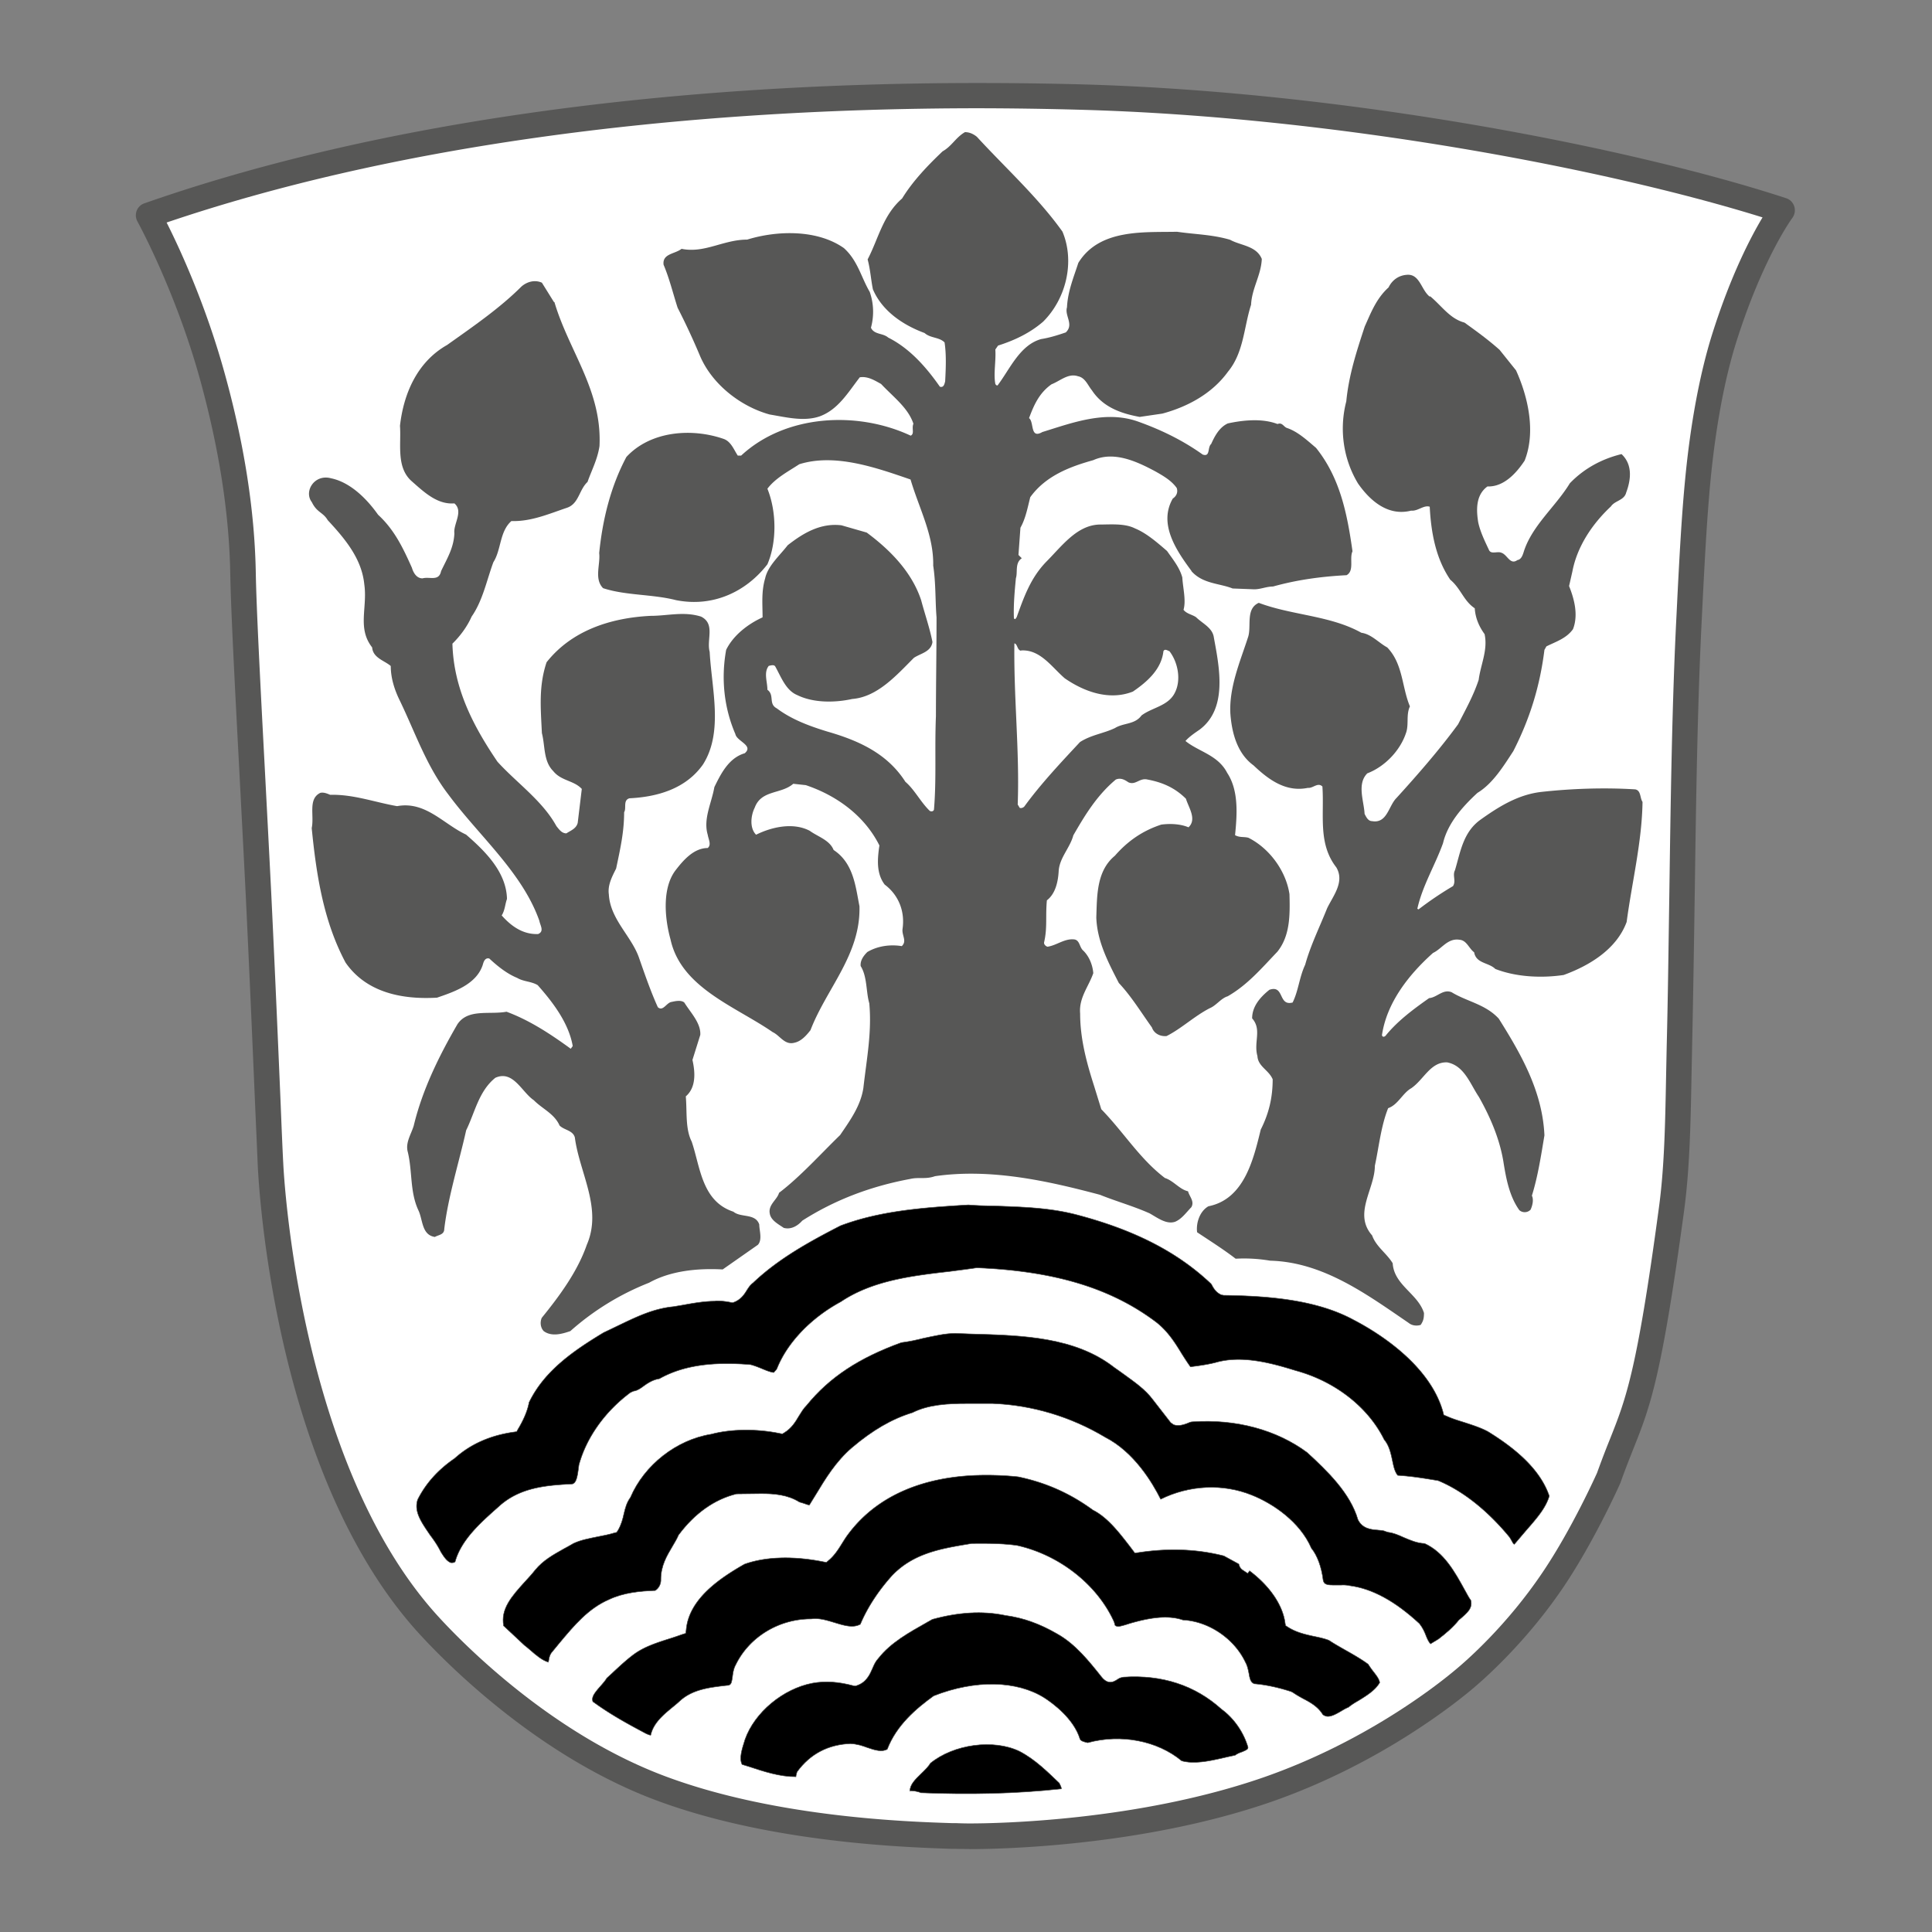<svg viewBox="0 0 256 256" xmlns="http://www.w3.org/2000/svg"><rect x="0" y="0" width="256" height="256" fill="#808080" stroke="none"/><path d="M128.442 245c-.7 0-1.341 0-1.882-.02h-.521c-5.828-.2-23.592-.761-38.653-6.269-16.162-5.889-28.558-18.627-31.983-22.393-18.766-20.73-21.049-57.724-21.25-61.89-.06-1.462-.18-4.206-.34-7.811-.3-7.05-.74-17.445-1.261-28.201-.28-5.588-.581-11.276-.861-16.664-.601-11.357-1.102-21.17-1.182-25.778-.14-7.971-1.502-16.644-4.026-25.777-3.264-11.757-8.23-20.77-8.27-20.85a1.687 1.687 0 0 1-.101-1.422c.18-.461.54-.822 1.021-.982C48.894 16.508 87.086 11 129.544 11c4.646 0 9.253.06 13.779.18 35.528.982 73.3 8.513 93.347 15.082.521.16.921.581 1.082 1.102.16.52.06 1.081-.261 1.522-.04.04-3.905 5.308-7.41 16.384-1.582 5.007-2.764 11.436-3.445 18.547-.44 4.687-.721 9.854-1.001 15.342l-.12 2.464c-.601 11.576-.781 24.675-.961 37.334-.101 6.69-.201 13.339-.341 19.729l-.08 3.925c-.12 6.369-.24 12.378-1.001 17.946-3.005 22.152-4.487 25.858-6.73 31.486-.5 1.282-1.061 2.664-1.682 4.426-.18.421-3.405 7.612-7.43 13.64-5.027 7.491-10.755 12.498-12.377 13.84-2.704 2.244-12.577 9.975-26.456 14.802-17.223 5.969-36.33 6.269-39.995 6.269" fill="#575756"/><path d="M22.077 29.487c1.643 3.245 5.107 10.675 7.65 19.829 2.624 9.413 4.026 18.366 4.167 26.618.08 4.547.58 14.321 1.181 25.658.28 5.367.58 11.076.861 16.664.521 10.755.962 21.171 1.262 28.221.14 3.585.26 6.309.34 7.771.08 1.622 2.103 39.598 20.388 59.787 3.285 3.625 15.221 15.863 30.662 21.491 14.56 5.328 31.904 5.869 37.591 6.049h.521c.501.02 1.102.04 1.782.04 3.565 0 22.171-.3 38.894-6.089 13.318-4.626 22.811-12.037 25.394-14.2 1.562-1.282 6.97-6.009 11.736-13.139 3.885-5.789 7.07-12.939 7.11-13.019a120.919 120.919 0 0 1 1.682-4.407c2.143-5.388 3.585-8.953 6.509-30.684.741-5.388.841-11.297.961-17.566l.08-3.926c.161-6.369.241-13.019.341-19.688.18-12.679.36-25.818.961-37.455l.12-2.463c.281-5.508.561-10.736 1.022-15.483.701-7.35 1.942-14 3.585-19.228 2.483-7.871 5.147-12.918 6.669-15.462-20.288-6.33-56.317-13.32-90.303-14.26a509.79 509.79 0 0 0-13.699-.201c-41.216.02-78.327 5.248-107.467 15.142Z" fill="#fff"/><path d="M189.486 39.241c1.582 1.322 2.623 2.984 4.566 3.505 1.582 1.142 3.064 2.203 4.646 3.605l2.183 2.724c1.602 3.525 2.644 8.172 1.142 11.958-1.042 1.582-2.724 3.505-4.927 3.425-1.582 1.141-1.482 3.164-1.222 4.767.261 1.221.862 2.463 1.402 3.605.261.7 1.142.16 1.683.42.781.26 1.141 1.663 2.103.962.54-.08.72-.701.881-1.222 1.141-3.425 4.205-5.888 6.068-8.953 1.923-2.003 4.306-3.245 6.849-3.866 1.502 1.403 1.242 3.425.621 5.088-.26 1.061-1.502 1.061-2.023 1.843-2.543 2.383-4.486 5.367-5.107 8.612l-.44 1.943c.701 1.742 1.242 3.845.521 5.708-.882 1.242-2.284 1.663-3.525 2.284l-.261.46c-.6 4.807-1.922 9.113-4.125 13.42-1.322 2.023-2.724 4.306-4.747 5.528-2.002 1.842-3.945 4.046-4.566 6.669-1.041 2.905-2.724 5.629-3.405 8.693l.161.08a45.426 45.426 0 0 1 4.566-3.084c.44-.701-.1-1.402.26-2.103.721-2.384 1.062-5.008 3.345-6.67 2.463-1.763 5.007-3.345 8.071-3.706 3.965-.44 8.331-.6 12.477-.34.781.16.601 1.142.961 1.662-.08 5.348-1.402 10.636-2.103 15.904-1.322 3.605-4.926 5.788-8.351 7.03-2.984.44-6.329.26-9.052-.801-.862-.862-2.544-.701-2.804-2.204-.701-.52-.982-1.582-1.923-1.662-1.582-.26-2.383 1.222-3.525 1.742-3.344 2.985-6.148 6.69-6.769 10.896.08.361.441.181.541 0 1.582-1.922 3.605-3.425 5.708-4.907 1.041-.08 1.842-1.242 2.984-.781 2.022 1.242 4.486 1.582 6.248 3.505 2.984 4.747 5.788 9.654 6.048 15.463-.44 2.623-.861 5.427-1.662 7.991.261.521.08 1.322-.18 1.863a1.085 1.085 0 0 1-1.482.06c-1.322-1.843-1.763-4.206-2.123-6.489-.521-3.065-1.762-5.909-3.244-8.533-1.142-1.682-1.923-4.146-4.206-4.566-2.203-.081-3.084 2.283-4.747 3.425-1.141.64-1.762 2.203-3.064 2.643-.961 2.384-1.242 5.268-1.762 7.631 0 3.085-2.904 6.35-.361 9.234.521 1.482 1.923 2.363 2.724 3.685.18 2.904 3.345 4.026 4.146 6.59 0 .681-.08 1.061-.441 1.582-.521.16-1.142.1-1.582-.26-5.548-3.786-11.336-8.072-18.365-8.252a20.543 20.543 0 0 0-4.566-.261c-1.583-1.221-3.425-2.383-5.107-3.505-.161-1.242.36-2.804 1.502-3.445 4.746-.941 5.968-6.229 6.929-10.155 1.062-2.103 1.582-4.206 1.582-6.669-.52-1.242-1.942-1.683-2.022-3.085-.521-1.842.62-3.505-.701-4.987 0-1.582 1.061-2.804 2.283-3.785 2.022-.701 1.141 2.203 3.084 1.682.781-1.582.881-3.345 1.662-5.007.701-2.544 1.923-5.008 2.904-7.471.781-1.642 2.363-3.485 1.222-5.428-2.464-3.165-1.582-6.93-1.843-10.716-.621-.6-1.241.261-1.922.181-2.904.601-5.187-1.062-7.21-2.985-2.203-1.602-2.884-4.406-3.064-6.87-.181-3.525 1.321-6.93 2.363-10.174.44-1.422-.361-3.706 1.402-4.487 4.406 1.663 9.473 1.663 13.598 3.966 1.322.18 2.283 1.322 3.425 1.943 2.103 2.183 1.923 5.247 3.004 7.811-.541 1.142-.1 2.444-.541 3.585-.781 2.304-2.803 4.407-5.107 5.288-1.402 1.402-.44 3.685-.36 5.368.18.34.441.961.981.961 2.023.361 2.183-2.023 3.265-3.084 2.804-3.085 5.707-6.41 8.151-9.755.981-1.922 2.023-3.765 2.724-5.888.26-2.023 1.241-3.946.781-6.049-.701-.961-1.222-2.103-1.302-3.425-1.482-.981-1.843-2.624-3.245-3.785-1.922-2.825-2.543-6.23-2.723-9.674-.781-.26-1.582.62-2.464.52-3.064.781-5.447-1.322-7.029-3.585-1.923-3.164-2.544-7.11-1.562-10.896.34-3.525 1.381-6.67 2.443-9.914.801-1.763 1.502-3.686 3.164-5.188.461-.961 1.322-1.582 2.384-1.662 1.762-.18 1.922 2.023 3.084 2.904m-115.998.721c1.922 6.51 6.328 11.677 5.968 19.068-.26 1.763-1.062 3.245-1.583 4.747-1.141 1.061-1.141 2.884-2.723 3.425-2.383.8-4.747 1.843-7.37 1.762-1.582 1.402-1.322 3.786-2.384 5.448-.88 2.364-1.401 5.088-2.883 7.21-.621 1.403-1.583 2.645-2.544 3.586.16 5.989 2.804 10.976 5.968 15.643 2.544 2.804 5.968 5.167 7.81 8.532.361.441.702.961 1.323.961.54-.36 1.322-.62 1.502-1.402l.54-4.486c-1.061-1.142-2.723-1.042-3.785-2.364-1.322-1.321-1.061-3.344-1.502-5.027-.16-3.325-.44-6.229.621-9.394 3.345-4.226 8.512-5.888 13.799-6.148 2.263 0 4.386-.621 6.669.1 1.923.961.701 3.064 1.142 4.666.26 4.908 1.842 10.616-.882 14.922-2.283 3.245-6.068 4.306-9.753 4.487-.881.26-.36 1.322-.7 1.842 0 2.644-.522 4.908-1.062 7.471-.521 1.042-1.142 2.183-.962 3.425.18 3.245 2.904 5.448 3.946 8.252.8 2.284 1.582 4.567 2.543 6.69.701.621 1.142-.621 1.843-.701.44-.1 1.241-.28 1.662.08.881 1.402 2.203 2.724 2.123 4.286l-1.041 3.325c.36 1.582.52 3.625-.882 4.827.18 2.043-.08 4.306.781 5.989 1.142 3.345 1.322 7.911 5.528 9.293.961.821 2.904.181 3.425 1.683 0 .781.44 2.023-.181 2.704l-4.666 3.264c-3.345-.18-6.93.181-9.753 1.763a34.954 34.954 0 0 0-10.435 6.409c-1.061.361-2.463.781-3.524 0-.421-.44-.521-1.161-.26-1.762 2.362-2.904 4.746-6.149 5.967-9.674 2.103-4.827-.981-9.554-1.582-14.221-.26-.961-1.402-.961-2.023-1.582-.7-1.583-2.283-2.203-3.424-3.365-1.582-1.062-2.724-4.026-5.087-2.964-2.203 1.762-2.724 4.646-3.865 6.95-.962 4.306-2.384 8.752-2.904 13.079 0 .781-.782.781-1.242 1.061-1.762-.26-1.582-2.263-2.183-3.525-1.142-2.444-.781-5.087-1.402-7.711-.36-1.242.44-2.364.781-3.505 1.142-4.747 3.345-9.234 5.788-13.44 1.402-2.103 4.226-1.242 6.509-1.662 3.084 1.141 5.868 2.984 8.511 4.907l.26-.361c-.52-2.984-2.543-5.708-4.645-8.071-.882-.521-1.843-.441-2.724-.962-1.322-.541-2.544-1.502-3.685-2.563-.621-.161-.781.54-.881.881-.862 2.544-3.766 3.525-6.049 4.306-4.486.26-9.312-.601-12.116-4.647-2.904-5.448-3.865-11.516-4.486-17.826.36-1.662-.521-3.865 1.141-4.666.44-.1.881.08 1.302.26 3.084-.08 5.888.981 8.872 1.502 3.765-.701 6.148 2.384 9.133 3.766 2.643 2.283 5.347 5.027 5.427 8.532-.26.701-.26 1.482-.701 2.183 1.242 1.402 2.804 2.544 4.827 2.464.86-.361.26-1.162.16-1.763-2.263-6.409-7.991-11.236-12.037-16.704-2.904-3.765-4.386-8.172-6.408-12.378-.701-1.402-1.242-3.004-1.242-4.667-.781-.7-2.363-1.061-2.463-2.463-2.003-2.544-.601-5.268-1.042-8.353-.34-3.424-2.563-6.048-4.847-8.512-.62-1.061-1.441-1.001-2.102-2.383-1.102-1.422.34-3.766 2.543-3.165 2.544.52 4.747 2.724 6.229 4.827 2.203 2.023 3.344 4.487 4.486 7.03.18.621.6 1.402 1.402 1.402.961-.26 2.183.441 2.463-.961.801-1.683 1.682-3.085 1.762-5.007-.16-1.242 1.242-2.904 0-3.966-2.283.18-4.025-1.502-5.707-2.984-2.023-1.843-1.322-4.907-1.502-7.291.46-4.126 2.203-8.432 6.248-10.716 3.345-2.383 6.93-4.827 9.834-7.73.7-.622 1.742-.962 2.723-.522l1.582 2.544.08.04Z" fill="#575756"/><path d="M157.883 75.694c1.502 1.682 3.685 1.582 5.447 2.283l2.624.1c.961.08 1.762-.36 2.723-.36 3.165-.881 6.329-1.322 9.754-1.502 1.061-.601.34-2.203.781-3.165-.701-5.007-1.663-9.754-4.827-13.7-1.242-1.061-2.463-2.183-3.865-2.644-.441-.16-.621-.78-1.242-.52-2.023-.782-4.566-.521-6.589-.08-1.141.52-1.762 1.742-2.203 2.724-.521.44-.08 1.762-1.121 1.401-2.724-1.942-5.628-3.324-8.612-4.386-4.286-1.502-8.672.18-12.637 1.402-1.663.962-1.062-1.322-1.763-1.843.621-1.662 1.322-3.324 2.984-4.486 1.142-.44 2.203-1.502 3.505-1.062.961.18 1.322 1.242 1.843 1.863 1.502 2.283 3.945 3.085 6.328 3.525l3.004-.44c3.345-.902 6.589-2.644 8.692-5.548 2.103-2.544 2.103-5.889 3.064-8.873.101-2.184 1.322-3.886 1.422-6.07-.721-1.762-2.803-1.762-4.205-2.543-2.384-.7-4.567-.7-7.03-1.061-4.306.1-10.274-.441-13.078 4.126-.621 1.922-1.402 3.785-1.502 5.888-.34 1.122.961 2.264-.16 3.325-1.062.36-2.123.701-3.265.881-2.803.781-4.125 3.946-5.707 6.05-.08.18-.261.08-.361-.101-.26-1.402.1-2.984 0-4.567l.361-.52c2.203-.701 4.225-1.663 5.968-3.165 3.084-3.064 4.226-7.992 2.563-11.937-3.264-4.567-7.47-8.352-11.335-12.559-.441-.36-.961-.62-1.582-.62-1.222.7-1.743 1.862-2.964 2.543-2.023 1.923-3.966 3.966-5.368 6.25-2.543 2.202-3.144 5.367-4.566 8.071.361 1.322.441 2.724.701 3.966 1.242 2.904 4.026 4.747 6.849 5.788.781.701 1.923.52 2.644 1.242.26 1.662.16 3.605.08 5.167-.08.26-.16.882-.701.702-1.842-2.644-4.045-5.108-6.849-6.51-.701-.62-1.843-.36-2.283-1.302a7.99 7.99 0 0 0-.16-4.747c-1.142-1.943-1.583-4.146-3.425-5.808-3.505-2.464-8.792-2.364-12.818-1.122-3.164 0-5.627 1.843-8.691 1.222-.882.7-2.564.62-2.384 2.103.781 1.843 1.242 3.785 1.863 5.708a92.326 92.326 0 0 1 2.904 6.23c1.582 3.865 5.427 6.85 9.292 7.91 2.183.361 4.487.962 6.589.261 2.464-.881 3.786-3.164 5.348-5.187 1.061-.18 2.022.44 2.824.88 1.662 1.764 3.584 3.165 4.285 5.269-.26.62.181 1.322-.36 1.582-7.11-3.325-16.603-2.804-22.47 2.644h-.441c-.521-.781-.882-1.843-1.843-2.203-4.306-1.503-9.753-1.042-12.918 2.383-2.102 3.946-3.164 8.352-3.604 12.738.18 1.483-.701 3.425.52 4.647 2.984.982 6.51.781 9.654 1.583 4.926.981 9.312-1.122 12.116-4.747 1.242-2.885 1.242-6.93 0-10.015 1.061-1.402 2.724-2.263 4.226-3.245 4.746-1.482 10.194.461 14.74 2.023 1.141 3.866 3.084 7.371 3.004 11.417.36 2.383.26 4.647.441 6.85 0 4.486-.081 8.953-.081 13.079-.18 4.406.081 8.352-.26 12.398-.08.26-.36.26-.541.18-1.221-1.162-2.022-2.824-3.244-3.865-2.463-3.866-6.409-5.528-10.374-6.67-2.283-.701-4.667-1.562-6.669-3.065-1.142-.6-.261-1.742-1.242-2.463 0-1.062-.521-2.284.18-3.165.341-.08.701-.18.861.08.781 1.402 1.402 3.165 2.904 3.786 2.103 1.041 4.927 1.041 7.29.52 3.345-.26 5.888-3.164 8.171-5.447.882-.601 2.284-.782 2.464-2.103-.361-1.843-.982-3.606-1.502-5.548-1.222-3.686-4.026-6.59-7.21-8.953l-3.345-.962c-2.803-.34-5.107 1.062-7.129 2.644-1.062 1.382-2.624 2.724-2.984 4.386-.521 1.763-.341 3.405-.341 5.168-1.942.881-3.885 2.383-4.826 4.306-.701 3.866-.26 7.731 1.221 11.156.18.962 2.464 1.502 1.242 2.544-2.123.621-3.164 2.724-4.026 4.487-.36 2.103-1.502 4.206-.88 6.309.1.621.52 1.322 0 1.762-1.863 0-3.265 1.663-4.227 2.905-1.842 2.363-1.482 6.409-.7 9.213 1.401 6.409 8.611 8.873 13.538 12.278.961.44 1.582 1.762 2.884 1.402.881-.18 1.582-.962 2.123-1.663 2.123-5.528 6.669-10.014 6.489-16.424-.521-2.623-.781-5.708-3.425-7.45-.521-1.322-2.103-1.763-3.164-2.544-2.183-1.142-5.007-.521-7.11.521-.881-.882-.701-2.544-.18-3.585.881-2.384 3.504-1.763 5.107-3.165l1.662.18c3.945 1.322 7.73 3.946 9.753 7.992-.26 1.762-.44 3.685.701 5.187 1.743 1.302 2.724 3.425 2.363 5.889-.1.881.621 1.582-.1 2.263-1.582-.26-3.244 0-4.566.781-.521.521-.961 1.142-.881 1.863.881 1.402.701 3.425 1.141 4.927.361 3.846-.36 7.451-.781 11.216-.36 2.384-1.762 4.307-3.084 6.25-2.543 2.463-5.287 5.528-8.091 7.651-.26.941-1.482 1.582-1.222 2.784.161.901 1.222 1.422 1.843 1.862.961.261 1.842-.26 2.463-.961 4.406-2.804 9.153-4.567 14.32-5.528 1.141-.26 2.023.08 3.264-.361 7.39-1.061 14.921.621 21.85 2.464 2.123.861 4.386 1.482 6.589 2.464 1.062.6 2.203 1.482 3.345 1.121.881-.34 1.502-1.242 2.183-1.943.44-.781-.261-1.402-.441-2.103-1.142-.26-1.923-1.402-3.064-1.762-3.345-2.544-5.448-6.049-8.432-9.113l-.961-3.105c-.981-3.064-1.842-6.229-1.842-9.574-.181-2.103 1.141-3.585 1.742-5.348-.08-1.041-.521-2.203-1.322-2.984-.521-.441-.441-1.322-1.141-1.482-1.322-.18-2.364.781-3.605.961-.261-.08-.521-.34-.441-.621.441-1.922.16-3.425.361-5.528 1.141-.881 1.482-2.463 1.562-3.865.1-1.763 1.502-3.085 1.942-4.747 1.482-2.564 3.084-5.268 5.628-7.391.621-.26 1.142 0 1.662.361.962.44 1.482-.621 2.544-.361 1.922.361 3.605 1.062 5.087 2.544.34 1.141 1.482 2.724.34 3.785-1.041-.44-2.363-.52-3.605-.36-2.383.781-4.386 2.103-6.148 4.126-2.464 2.023-2.363 5.368-2.464 8.172.101 3.164 1.583 5.968 2.985 8.692 1.662 1.763 2.984 3.946 4.385 5.889.261.781 1.062 1.222 1.943 1.141 1.923-.961 3.685-2.643 5.708-3.685.881-.36 1.502-1.322 2.383-1.582 2.624-1.502 4.486-3.706 6.589-5.909 1.682-2.103 1.682-4.827 1.602-7.631-.46-3.064-2.643-6.069-5.447-7.471-.621-.16-1.142 0-1.762-.34.26-2.644.52-5.889-1.042-8.252-1.222-2.384-3.785-2.804-5.527-4.226.44-.521 1.221-1.062 1.842-1.483 3.785-2.803 2.644-8.271 1.923-12.197-.161-1.322-1.482-1.863-2.364-2.724-.52-.36-1.241-.44-1.662-.982.361-1.221-.08-2.884-.16-4.286-.361-1.322-1.242-2.383-2.023-3.505-1.322-1.142-2.723-2.363-4.226-2.984-1.381-.701-3.224-.521-4.726-.521-3.004.08-5.007 2.884-7.03 4.907-2.122 2.183-2.984 4.727-3.945 7.37l-.18.261-.18-.08c-.081-1.742.1-3.685.26-5.348.26-.78-.16-2.023.781-2.643l-.441-.441.261-3.605c.701-1.242.961-2.724 1.302-4.046 2.022-2.804 5.187-4.026 8.351-4.907 2.744-1.242 5.788.18 8.251 1.502 1.062.6 2.123 1.222 2.804 2.183.18.52 0 1.061-.521 1.402-1.922 3.345.441 6.85 2.464 9.574m-22.571 10.555c2.543-.16 4.045 2.183 5.788 3.686 2.543 1.762 5.888 3.004 9.032 1.762 1.943-1.322 3.785-2.984 4.046-5.348.18-.36.52-.1.801 0 1.141 1.483 1.582 3.846.701 5.528-.882 1.743-3.004 1.923-4.406 2.985-.882 1.221-2.364.961-3.505 1.662-1.482.721-3.164.901-4.647 1.863-2.463 2.644-5.187 5.528-7.37 8.532-.16.181-.44.261-.62.181l-.261-.441c.261-7.13-.54-14.06-.44-21.351.44.1.34.881.881.981" fill="#575756"/><path d="M94.757 172.415c-1.382 0-2.764.24-4.206.5l-1.302.221c-2.704.26-4.967 1.382-7.39 2.543-.62.301-1.242.601-1.883.902-3.845 2.323-7.83 5.007-9.873 9.253-.18 1.001-.661 2.203-1.442 3.505l-.2.361-.4.06c-3.105.44-5.729 1.602-7.812 3.485-2.223 1.522-3.845 3.345-4.906 5.468-.52 1.602.52 3.024 1.662 4.707.52.681 1.021 1.422 1.402 2.203.44.701.781 1.222 1.322 1.442h.22s.28 0 .36-.14c.822-2.905 3.325-5.128 5.748-7.271 2.844-2.644 6.53-2.844 9.794-3.024.52-.161.66-.962.82-2.224l.04-.3c1.002-3.665 3.486-7.11 6.83-9.594l.4-.18c.481-.06.902-.341 1.383-.701.56-.401 1.221-.821 2.043-.942 2.383-1.341 5.287-2.002 8.912-2.002 1.061 0 2.123.04 3.204.14.581.16.961.32 1.362.48.581.241 1.121.481 1.682.561.2-.24.341-.36.421-.52 1.362-3.445 4.526-6.73 8.451-8.853 4.206-2.824 9.413-3.445 14.46-4.026 1.202-.16 2.383-.301 3.565-.481 10.334.421 17.824 2.704 23.792 7.211 1.502 1.181 2.444 2.643 3.345 4.126.38.6.761 1.201 1.181 1.782 1.142-.14 2.424-.32 3.445-.601 3.265-.901 6.93 0 10.174 1.002l.401.12c5.167 1.422 9.533 4.827 11.655 9.133.661.781.882 1.823 1.082 2.764.16.741.28 1.422.701 1.963 1.822.12 3.324.361 5.367.701 4.386 1.823 7.731 5.408 9.373 7.391.14.16.24.36.36.561.121.22.241.46.361.48.641-.741 1.402-1.662 2.163-2.523 1.061-1.242 2.043-2.444 2.463-3.866-1.322-3.926-5.227-6.75-8.111-8.532-.921-.501-1.983-.842-3.084-1.202-.821-.26-1.642-.501-2.423-.861l-.361-.141-.1-.4c-1.782-6.389-8.892-10.676-11.876-12.218-4.987-2.704-11.476-3.164-17.184-3.245l-.32-.06c-.661-.3-.961-.781-1.182-1.161a1.238 1.238 0 0 0-.2-.321c-4.406-4.166-10.054-7.09-17.724-9.113-3.565-.941-7.11-1.042-10.875-1.182-1.161-.02-2.343-.04-3.525-.14-6.208.361-11.836.821-16.963 2.764-3.925 2.023-8.151 4.306-11.576 7.571-.38.28-.56.581-.8.941-.341.561-.782 1.242-1.683 1.603l-.22.08-.24-.04a9.45 9.45 0 0 0-2.003-.201" fill="#575756"/><path d="M94.757 172.415c-1.382 0-2.764.24-4.206.5l-1.302.221c-2.704.26-4.967 1.382-7.39 2.543-.62.301-1.242.601-1.883.902-3.845 2.323-7.83 5.007-9.873 9.253-.18 1.001-.661 2.203-1.442 3.505l-.2.361-.4.06c-3.105.44-5.729 1.602-7.812 3.485-2.223 1.522-3.845 3.345-4.906 5.468-.52 1.602.52 3.024 1.662 4.707.52.681 1.021 1.422 1.402 2.203.44.701.781 1.222 1.322 1.442h.22s.28 0 .36-.14c.822-2.905 3.325-5.128 5.748-7.271 2.844-2.644 6.53-2.844 9.794-3.024.52-.161.66-.962.82-2.224l.04-.3c1.002-3.665 3.486-7.11 6.83-9.594l.4-.18c.481-.06.902-.341 1.383-.701.56-.401 1.221-.821 2.043-.942 2.383-1.341 5.287-2.002 8.912-2.002 1.061 0 2.123.04 3.204.14.581.16.961.32 1.362.48.581.241 1.121.481 1.682.561.2-.24.341-.36.421-.52 1.362-3.445 4.526-6.73 8.451-8.853 4.206-2.824 9.413-3.445 14.46-4.026 1.202-.16 2.383-.301 3.565-.481 10.334.421 17.824 2.704 23.792 7.211 1.502 1.181 2.444 2.643 3.345 4.126.38.6.761 1.201 1.181 1.782 1.142-.14 2.424-.32 3.445-.601 3.265-.901 6.93 0 10.174 1.002l.401.12c5.167 1.422 9.533 4.827 11.655 9.133.661.781.882 1.823 1.082 2.764.16.741.28 1.422.701 1.963 1.822.12 3.324.361 5.367.701 4.386 1.823 7.731 5.408 9.373 7.391.14.16.24.36.36.561.121.22.241.46.361.48.641-.741 1.402-1.662 2.163-2.523 1.061-1.242 2.043-2.444 2.463-3.866-1.322-3.926-5.227-6.75-8.111-8.532-.921-.501-1.983-.842-3.084-1.202-.821-.26-1.642-.501-2.423-.861l-.361-.141-.1-.4c-1.782-6.389-8.892-10.676-11.876-12.218-4.987-2.704-11.476-3.164-17.184-3.245l-.32-.06c-.661-.3-.961-.781-1.182-1.161a1.238 1.238 0 0 0-.2-.321c-4.406-4.166-10.054-7.09-17.724-9.113-3.565-.941-7.11-1.042-10.875-1.182-1.161-.02-2.343-.04-3.525-.14-6.208.361-11.836.821-16.963 2.764-3.925 2.023-8.151 4.306-11.576 7.571-.38.28-.56.581-.8.941-.341.561-.782 1.242-1.683 1.603l-.22.08-.24-.04a9.45 9.45 0 0 0-2.003-.201l-.08.041Z" stroke="#575756" stroke-width=".07"/><path d="m66.678 215.377 2.804 2.624c.22.16.52.42.801.661.761.661 1.542 1.342 2.383 1.582 0-.06 0-.14.04-.2.04-.321.12-.701.34-1.022.421-.5.762-.921 1.122-1.362 1.863-2.223 3.766-4.526 6.51-5.708 1.942-.921 4.105-1.122 6.148-1.202.48-.3.78-.901.74-1.482 0-1.783.782-3.104 1.543-4.386.28-.481.58-.962.8-1.482 2.164-2.905 4.767-4.727 7.671-5.448l3.265-.04c1.742 0 3.525.14 5.087 1.121.24.06.46.14.661.2.24.101.48.181.661.181.16-.281.5-.801.801-1.302 1.321-2.183 2.683-4.447 4.826-6.289 2.744-2.324 5.287-3.806 8.031-4.647 2.103-1.062 4.707-1.202 7.21-1.202h3.405c5.227.201 10.374 1.743 14.92 4.467 3.845 1.963 6.269 6.049 7.35 8.212 3.805-1.883 8.231-2.083 12.036-.561 2.844 1.121 6.429 3.565 7.931 7.05.781.961 1.342 2.464 1.562 4.246.101.441.321.641 1.282.641h1.082c.46-.02.821 0 1.141.08 2.984.381 6.028 2.043 9.253 5.028.44.56.661 1.061.841 1.522.16.42.34.841.621 1.162l1.061-.641c.962-.742 1.943-1.563 2.684-2.504 1.222-1.022 1.842-1.582 1.602-2.624-.2-.26-.501-.801-.781-1.322-1.362-2.483-2.784-5.047-5.347-6.209-1.022-.04-1.903-.44-2.764-.801-.701-.32-1.362-.601-2.043-.681l-.34-.1c-.241-.14-.641-.16-1.082-.2-.861-.06-2.023-.181-2.603-1.382-1.022-3.506-4.026-6.41-6.729-8.893-4.026-2.985-9.413-4.467-15.201-4.066-.221 0-.441.1-.661.2-.481.18-1.182.421-1.843.18l-.38-.28-2.383-3.065c-.962-1.281-2.263-2.203-3.645-3.204-.481-.341-.962-.701-1.462-1.042-5.167-4.026-12.117-4.246-18.826-4.426l-2.223-.08c-1.362 0-2.764.34-4.286.661-.941.24-1.903.44-2.864.561-5.587 2.022-9.513 4.586-12.557 8.332-.421.42-.701.901-1.001 1.382-.461.781-.982 1.642-1.943 2.223l-.26.16-.321-.06c-3.084-.641-6.489-.601-9.112.1-4.627.741-8.872 4.106-10.695 8.372-.52.721-.68 1.402-.86 2.143-.161.741-.361 1.483-.782 2.204l-.18.28-.32.08c-.722.22-1.463.361-2.184.501-1.141.24-2.223.42-3.244.901-.36.22-.841.481-1.322.741-1.382.781-2.683 1.502-3.725 2.764-.44.561-.921 1.082-1.422 1.623-1.642 1.822-3.204 3.545-2.764 5.788" fill="#575756"/><path d="m66.678 215.377 2.804 2.624c.22.16.52.42.801.661.761.661 1.542 1.342 2.383 1.582 0-.06 0-.14.04-.2.04-.321.12-.701.34-1.022.421-.5.762-.921 1.122-1.362 1.863-2.223 3.766-4.526 6.51-5.708 1.942-.921 4.105-1.122 6.148-1.202.48-.3.78-.901.74-1.482 0-1.783.782-3.104 1.543-4.386.28-.481.58-.962.8-1.482 2.164-2.905 4.767-4.727 7.671-5.448l3.265-.04c1.742 0 3.525.14 5.087 1.121.24.06.46.14.661.2.24.101.48.181.661.181.16-.281.5-.801.801-1.302 1.321-2.183 2.683-4.447 4.826-6.289 2.744-2.324 5.287-3.806 8.031-4.647 2.103-1.062 4.707-1.202 7.21-1.202h3.405c5.227.201 10.374 1.743 14.92 4.467 3.845 1.963 6.269 6.049 7.35 8.212 3.805-1.883 8.231-2.083 12.036-.561 2.844 1.121 6.429 3.565 7.931 7.05.781.961 1.342 2.464 1.562 4.246.101.441.321.641 1.282.641h1.082c.46-.02.821 0 1.141.08 2.984.381 6.028 2.043 9.253 5.028.44.56.661 1.061.841 1.522.16.42.34.841.621 1.162l1.061-.641c.962-.742 1.943-1.563 2.684-2.504 1.222-1.022 1.842-1.582 1.602-2.624-.2-.26-.501-.801-.781-1.322-1.362-2.483-2.784-5.047-5.347-6.209-1.022-.04-1.903-.44-2.764-.801-.701-.32-1.362-.601-2.043-.681l-.34-.1c-.241-.14-.641-.16-1.082-.2-.861-.06-2.023-.181-2.603-1.382-1.022-3.506-4.026-6.41-6.729-8.893-4.026-2.985-9.413-4.467-15.201-4.066-.221 0-.441.1-.661.2-.481.18-1.182.421-1.843.18l-.38-.28-2.383-3.065c-.962-1.281-2.263-2.203-3.645-3.204-.481-.341-.962-.701-1.462-1.042-5.167-4.026-12.117-4.246-18.826-4.426l-2.223-.08c-1.362 0-2.764.34-4.286.661-.941.24-1.903.44-2.864.561-5.587 2.022-9.513 4.586-12.557 8.332-.421.42-.701.901-1.001 1.382-.461.781-.982 1.642-1.943 2.223l-.26.16-.321-.06c-3.084-.641-6.489-.601-9.112.1-4.627.741-8.872 4.106-10.695 8.372-.52.721-.68 1.402-.86 2.143-.161.741-.361 1.483-.782 2.204l-.18.28-.32.08c-.722.22-1.463.361-2.184.501-1.141.24-2.223.42-3.244.901-.36.22-.841.481-1.322.741-1.382.781-2.683 1.502-3.725 2.764-.44.561-.921 1.082-1.422 1.623-1.642 1.822-3.204 3.545-2.764 5.788l-.06-.06Z" stroke="#575756" stroke-width=".07"/><path d="M78.615 225.512c2.263 1.662 4.666 2.964 6.969 4.186.34.16.54.22.64.22.341-1.602 1.683-2.704 2.865-3.685.32-.261.64-.521.921-.781 1.682-1.583 3.905-1.843 6.088-2.103l.441-.041c.34-.12.4-.32.52-1.141.06-.501.14-1.062.441-1.603 1.783-3.645 5.688-6.048 9.954-6.048.08 0 .3-.04.521-.04.961 0 1.842.3 2.723.56 1.242.381 2.384.701 3.305.181.921-2.203 2.383-4.427 4.165-6.41 2.804-2.984 6.509-3.605 10.114-4.206l.461-.08c2.083-.02 4.065-.02 6.048.261 5.628 1.261 10.635 5.227 12.838 10.134l.1.361c0 .18.32.24.52.24.501-.1.962-.24 1.442-.4 2.284-.661 4.887-1.202 7.05-.461 3.365.16 6.789 2.423 8.291 5.608.261.461.361 1.002.461 1.482.14.841.26 1.162.701 1.362 1.462.12 3.124.461 4.907 1.042l.26.14c.401.28.861.541 1.302.781.921.481 1.962 1.042 2.623 2.123.281.2.501.24.661.24.541 0 1.182-.36 1.823-.741.3-.18.621-.36.921-.48.28-.241.761-.561 1.262-.842 1.121-.681 2.303-1.422 2.864-2.423-.08-.481-.401-.881-.781-1.382a10.508 10.508 0 0 1-.741-1.042c-.822-.62-2.003-1.301-3.145-1.942-.701-.401-1.382-.782-2.043-1.222-.58-.241-1.341-.401-2.122-.561-1.082-.24-2.223-.501-3.305-1.182l-.34-.22-.06-.361c-.321-2.383-2.063-4.907-4.707-6.89l-.24.341-.661-.441c-.28-.18-.461-.48-.521-.801l-1.983-1.081c-3.364-.862-7.129-1.082-11.315-.441l-.481.06-.681-.901c-1.381-1.783-2.944-3.826-4.866-4.787-2.984-2.183-6.169-3.626-9.894-4.407a39.17 39.17 0 0 0-4.326-.22c-5.647 0-13.378 1.362-18.204 7.811-.261.341-.501.721-.741 1.102-.521.841-1.062 1.722-1.863 2.383l-.3.261-.401-.08c-3.905-.781-7.63-.701-10.454.32-3.305 1.883-7.31 4.607-7.71 8.613l-.06.54-.501.161c-.521.18-1.022.36-1.542.52-1.763.561-3.425 1.082-4.827 2.104-1.001.741-1.963 1.642-2.884 2.503l-.721.661c-.14.26-.46.641-.781 1.002-.881 1.001-1.282 1.522-1.041 2.143" fill="#575756"/><path d="M78.615 225.512c2.263 1.662 4.666 2.964 6.969 4.186.34.16.54.22.64.22.341-1.602 1.683-2.704 2.865-3.685.32-.261.64-.521.921-.781 1.682-1.583 3.905-1.843 6.088-2.103l.441-.041c.34-.12.4-.32.52-1.141.06-.501.14-1.062.441-1.603 1.783-3.645 5.688-6.048 9.954-6.048.08 0 .3-.04.521-.04.961 0 1.842.3 2.723.56 1.242.381 2.384.701 3.305.181.921-2.203 2.383-4.427 4.165-6.41 2.804-2.984 6.509-3.605 10.114-4.206l.461-.08c2.083-.02 4.065-.02 6.048.261 5.628 1.261 10.635 5.227 12.838 10.134l.1.361c0 .18.32.24.52.24.501-.1.962-.24 1.442-.4 2.284-.661 4.887-1.202 7.05-.461 3.365.16 6.789 2.423 8.291 5.608.261.461.361 1.002.461 1.482.14.841.26 1.162.701 1.362 1.462.12 3.124.461 4.907 1.042l.26.14c.401.28.861.541 1.302.781.921.481 1.962 1.042 2.623 2.123.281.2.501.24.661.24.541 0 1.182-.36 1.823-.741.3-.18.621-.36.921-.48.28-.241.761-.561 1.262-.842 1.121-.681 2.303-1.422 2.864-2.423-.08-.481-.401-.881-.781-1.382a10.508 10.508 0 0 1-.741-1.042c-.822-.62-2.003-1.301-3.145-1.942-.701-.401-1.382-.782-2.043-1.222-.58-.241-1.341-.401-2.122-.561-1.082-.24-2.223-.501-3.305-1.182l-.34-.22-.06-.361c-.321-2.383-2.063-4.907-4.707-6.89l-.24.341-.661-.441c-.28-.18-.461-.48-.521-.801l-1.983-1.081c-3.364-.862-7.129-1.082-11.315-.441l-.481.06-.681-.901c-1.381-1.783-2.944-3.826-4.866-4.787-2.984-2.183-6.169-3.626-9.894-4.407a39.17 39.17 0 0 0-4.326-.22c-5.647 0-13.378 1.362-18.204 7.811-.261.341-.501.721-.741 1.102-.521.841-1.062 1.722-1.863 2.383l-.3.261-.401-.08c-3.905-.781-7.63-.701-10.454.32-3.305 1.883-7.31 4.607-7.71 8.613l-.06.54-.501.161c-.521.18-1.022.36-1.542.52-1.763.561-3.425 1.082-4.827 2.104-1.001.741-1.963 1.642-2.884 2.503l-.721.661c-.14.26-.46.641-.781 1.002-.881 1.001-1.282 1.522-1.041 2.143h.04Z" stroke="#575756" stroke-width=".07"/><path d="m98.341 233.804.842.26c2.122.701 4.145 1.362 6.288 1.362 0-.02 0-.18.04-.26.04-.14.06-.281.1-.381 1.763-2.423 4.166-3.625 7.07-3.745.821.04 1.562.26 2.243.52 1.021.361 1.963.621 2.644.221 1.201-3.145 3.785-5.368 6.148-7.07 5.528-2.184 11.035-2.023 14.64.24 1.162.741 3.925 2.784 4.746 5.468.081.24.401.36 1.022.501 4.386-1.202 9.232-.281 12.457 2.403 1.582.441 3.525.06 5.347-.36.581-.141 1.162-.261 1.722-.381.321-.24.661-.361.962-.461.661-.28.741-.36.761-.581-.561-1.942-1.823-3.825-3.525-5.067-3.505-3.165-7.891-4.587-12.978-4.246-.24.04-.46.1-.6.18-.501.301-1.322 1.042-2.324-.22-1.622-2.043-3.464-4.346-5.828-5.668-2.343-1.362-4.526-2.144-6.889-2.464-3.044-.641-6.289-.421-9.693.521l-.741.42c-2.343 1.322-4.767 2.664-6.389 4.727-.38.401-.581.841-.781 1.322-.36.821-.801 1.843-2.043 2.284l-.24.08-.26-.04c-1.963-.521-3.665-.661-5.428-.341-3.905.741-7.67 3.886-8.932 7.451-.42 1.322-.801 2.504-.4 3.305" fill="#575756"/><path d="m98.341 233.804.842.26c2.122.701 4.145 1.362 6.288 1.362 0-.02 0-.18.04-.26.04-.14.06-.281.1-.381 1.763-2.423 4.166-3.625 7.07-3.745.821.04 1.562.26 2.243.52 1.021.361 1.963.621 2.644.221 1.201-3.145 3.785-5.368 6.148-7.07 5.528-2.184 11.035-2.023 14.64.24 1.162.741 3.925 2.784 4.746 5.468.081.24.401.36 1.022.501 4.386-1.202 9.232-.281 12.457 2.403 1.582.441 3.525.06 5.347-.36.581-.141 1.162-.261 1.722-.381.321-.24.661-.361.962-.461.661-.28.741-.36.761-.581-.561-1.942-1.823-3.825-3.525-5.067-3.505-3.165-7.891-4.587-12.978-4.246-.24.04-.46.1-.6.18-.501.301-1.322 1.042-2.324-.22-1.622-2.043-3.464-4.346-5.828-5.668-2.343-1.362-4.526-2.144-6.889-2.464-3.044-.641-6.289-.421-9.693.521l-.741.42c-2.343 1.322-4.767 2.664-6.389 4.727-.38.401-.581.841-.781 1.322-.36.821-.801 1.843-2.043 2.284l-.24.08-.26-.04c-1.963-.521-3.665-.661-5.428-.341-3.905.741-7.67 3.886-8.932 7.451-.42 1.322-.801 2.504-.4 3.305l.02.02Z" stroke="#575756" stroke-width=".07"/><path d="M121.974 237.549c6.428.261 12.557.14 18.665-.521 0-.18-.1-.4-.28-.761-1.562-1.482-3.185-3.124-5.267-4.206-3.445-1.662-8.732-.941-11.817 1.582-.2.381-.701.882-1.201 1.362-.761.742-1.502 1.443-1.502 2.304.06-.06.36 0 .56 0 .261.06.561.1.842.22" fill="#575756"/><path d="M121.974 237.549c6.428.261 12.557.14 18.665-.521 0-.18-.1-.4-.28-.761-1.562-1.482-3.185-3.124-5.267-4.206-3.445-1.662-8.732-.941-11.817 1.582-.2.381-.701.882-1.201 1.362-.761.742-1.502 1.443-1.502 2.304.06-.06.36 0 .56 0 .261.06.561.1.842.22v.02Z" stroke="#575756" stroke-width=".07"/></svg>